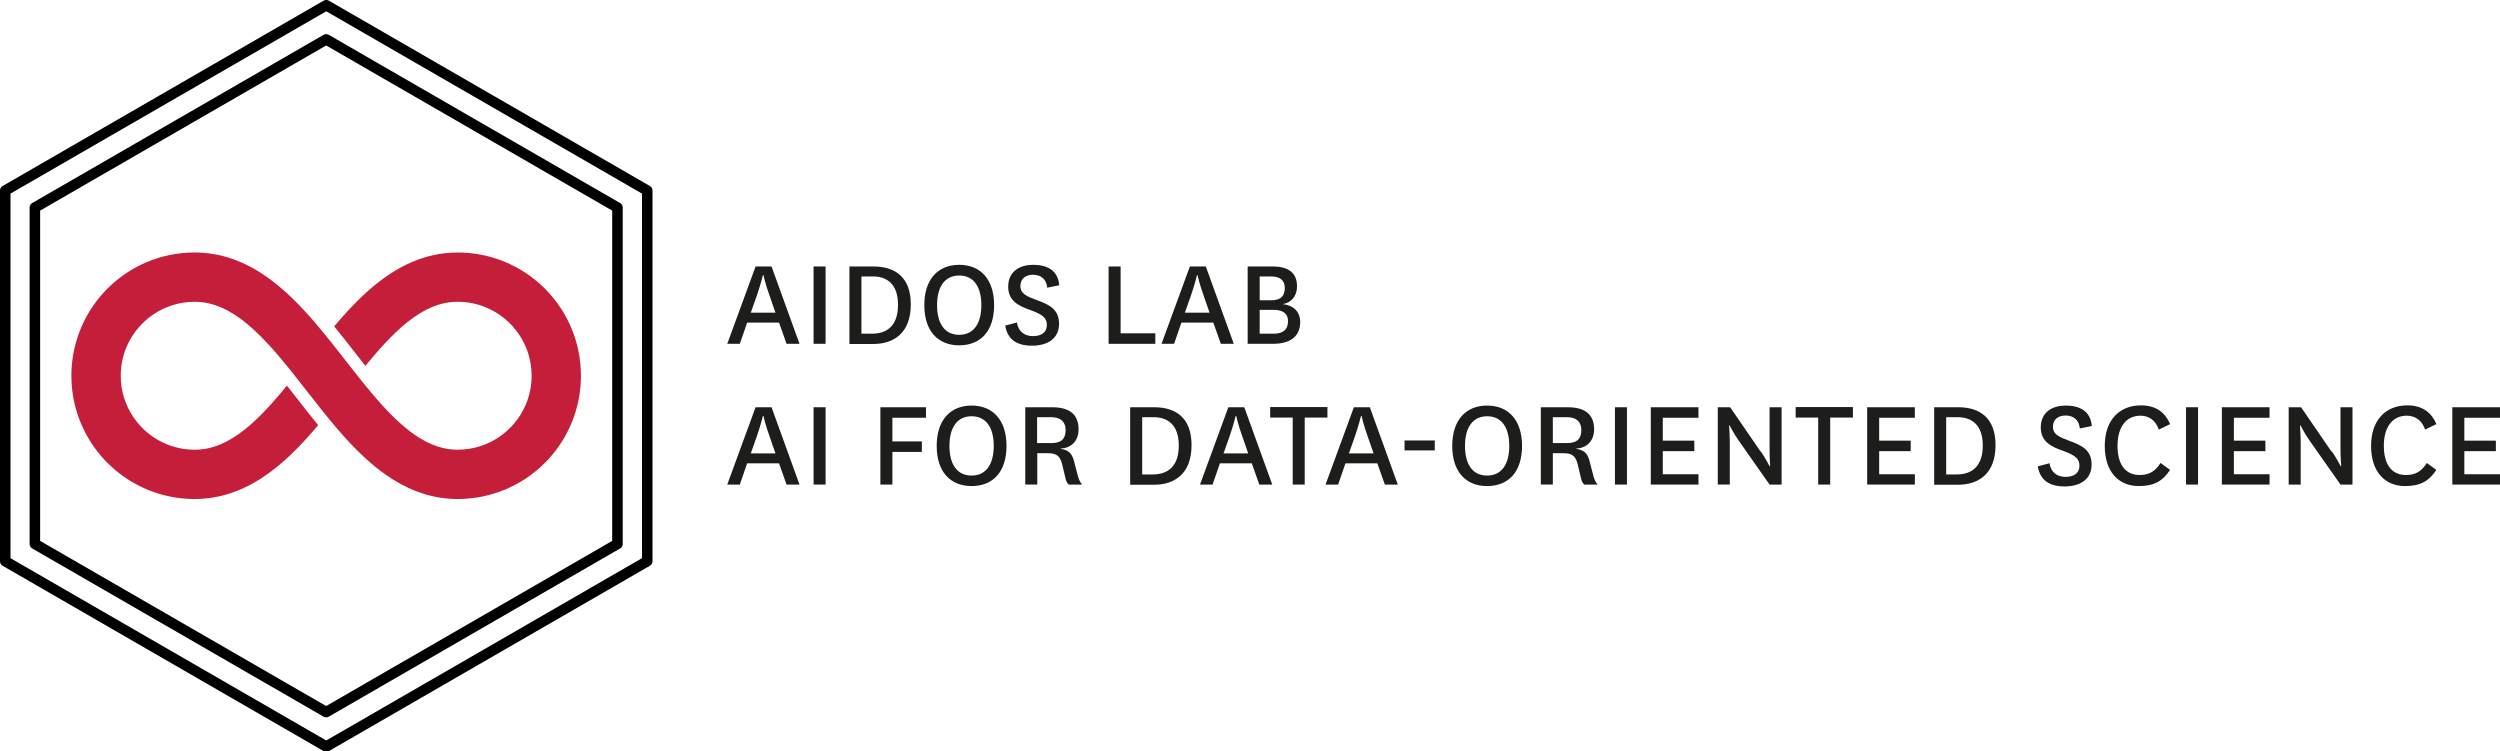 <?xml version="1.0" encoding="UTF-8" standalone="no"?>
<svg
   id="Ebene_1"
   version="1.1"
   viewBox="0 0 133.211 40.03"
   sodipodi:docname="logo_with_byline.svg"
   xml:space="preserve"
   width="133.211"
   height="40.03"
   inkscape:version="1.4.1 (93de688d07, 2025-03-30)"
   xmlns:inkscape="http://www.inkscape.org/namespaces/inkscape"
   xmlns:sodipodi="http://sodipodi.sourceforge.net/DTD/sodipodi-0.dtd"
   xmlns="http://www.w3.org/2000/svg"
   xmlns:svg="http://www.w3.org/2000/svg"><sodipodi:namedview
     id="namedview60"
     pagecolor="#ffffff"
     bordercolor="#666666"
     borderopacity="1.0"
     inkscape:showpageshadow="2"
     inkscape:pageopacity="0.0"
     inkscape:pagecheckerboard="0"
     inkscape:deskcolor="#d1d1d1"
     inkscape:zoom="5.6749129"
     inkscape:cx="40.000614"
     inkscape:cy="0.79296372"
     inkscape:window-width="1279"
     inkscape:window-height="1358"
     inkscape:window-x="0"
     inkscape:window-y="0"
     inkscape:window-maximized="0"
     inkscape:current-layer="Ebene_1" /><!-- Generator: Adobe Illustrator 29.5.0, SVG Export Plug-In . SVG Version: 2.1.0 Build 137)  --><defs
     id="defs1"><style
       id="style1">
      .st0 {
        fill: #1d1d1b;
      }
    </style></defs><g
     id="g62"
     transform="translate(38.651,-46.93)"><g
       id="g60"><path
         class="st0"
         d="M 2.85,64.12 H 1.16 L 0.77,65.25 H 0.1 l 1.51,-4.12 h 0.85 l 1.49,4.12 H 3.26 l -0.4,-1.13 v 0 z M 1.35,63.59 H 2.67 L 2.35,62.67 C 2.12,62.03 2.03,61.59 2.03,61.59 H 2 c 0,0 -0.1,0.43 -0.32,1.08 L 1.35,63.6 v 0 z"
         id="path28" /><path
         class="st0"
         d="m 5.34,61.13 v 4.12 H 4.7 v -4.12 z"
         id="path29" /><path
         class="st0"
         d="m 6.61,65.25 v -4.12 h 1.28 c 1.16,0 1.99,0.57 1.99,2.02 0,1.53 -0.91,2.11 -2.01,2.11 H 6.61 v 0 z m 1.2,-0.54 c 0.81,0 1.39,-0.43 1.39,-1.54 0,-1.11 -0.6,-1.51 -1.33,-1.51 H 7.25 v 3.05 z"
         id="path30" /><path
         class="st0"
         d="m 10.6,63.19 c 0,-1.38 0.73,-2.15 1.86,-2.15 1.13,0 1.86,0.77 1.86,2.15 0,1.38 -0.72,2.14 -1.86,2.14 -1.14,0 -1.86,-0.77 -1.86,-2.14 z m 0.68,0 c 0,0.99 0.41,1.58 1.18,1.58 0.77,0 1.18,-0.6 1.18,-1.58 0,-0.98 -0.41,-1.58 -1.18,-1.58 -0.77,0 -1.18,0.6 -1.18,1.58 z"
         id="path31" /><path
         class="st0"
         d="m 15.53,64.1 c 0.08,0.5 0.41,0.74 0.86,0.74 0.45,0 0.74,-0.2 0.74,-0.59 0,-0.36 -0.18,-0.54 -0.85,-0.79 -0.64,-0.22 -1.21,-0.49 -1.21,-1.25 0,-0.86 0.67,-1.17 1.32,-1.17 0.76,0 1.33,0.29 1.4,1.09 l -0.64,0.13 c -0.04,-0.46 -0.34,-0.69 -0.76,-0.69 -0.39,0 -0.67,0.21 -0.67,0.6 0,0.41 0.33,0.55 0.9,0.76 0.63,0.23 1.16,0.48 1.16,1.25 0,0.81 -0.64,1.17 -1.44,1.17 -0.8,0 -1.3,-0.32 -1.43,-1.07 l 0.6,-0.16 z"
         id="path32" /><path
         class="st0"
         d="m 21.06,61.13 v 3.56 h 1.85 v 0.56 h -2.49 v -4.12 z"
         id="path33" /><path
         class="st0"
         d="M 25.99,64.12 H 24.3 l -0.39,1.13 h -0.67 l 1.51,-4.12 h 0.85 l 1.49,4.12 H 26.4 L 26,64.12 Z m -1.51,-0.53 h 1.32 l -0.32,-0.92 c -0.23,-0.64 -0.32,-1.08 -0.32,-1.08 h -0.03 c 0,0 -0.1,0.43 -0.32,1.08 l -0.33,0.93 v 0 z"
         id="path34" /><path
         class="st0"
         d="m 29.72,63.14 c 0.51,0.05 0.91,0.37 0.91,0.95 0,0.71 -0.46,1.16 -1.46,1.16 h -1.34 v -4.12 h 1.35 c 0.83,0 1.28,0.35 1.28,1.05 0,0.54 -0.31,0.87 -0.74,0.95 v 0.02 0 z m -0.61,-0.21 c 0.43,0 0.7,-0.2 0.7,-0.64 0,-0.44 -0.27,-0.63 -0.74,-0.63 h -0.6 v 1.27 z m -0.63,1.78 h 0.74 c 0.48,0 0.76,-0.2 0.76,-0.67 0,-0.36 -0.22,-0.6 -0.77,-0.6 h -0.74 v 1.27 z"
         id="path35" /><path
         class="st0"
         d="M 2.85,71.62 H 1.16 L 0.77,72.75 H 0.1 l 1.51,-4.12 h 0.85 l 1.49,4.12 H 3.26 l -0.4,-1.13 v 0 z M 1.35,71.09 H 2.67 L 2.35,70.17 C 2.12,69.53 2.03,69.09 2.03,69.09 H 2 c 0,0 -0.1,0.43 -0.32,1.08 L 1.35,71.1 v 0 z"
         id="path36" /><path
         class="st0"
         d="m 5.34,68.63 v 4.12 H 4.7 v -4.12 z"
         id="path37" /><path
         class="st0"
         d="m 8.26,72.75 v -4.12 h 2.43 v 0.56 H 8.9 v 1.26 h 1.57 v 0.56 H 8.9 v 1.74 z"
         id="path38" /><path
         class="st0"
         d="m 11.26,70.69 c 0,-1.38 0.73,-2.15 1.86,-2.15 1.13,0 1.86,0.77 1.86,2.15 0,1.38 -0.72,2.14 -1.86,2.14 -1.14,0 -1.86,-0.77 -1.86,-2.14 z m 0.68,0 c 0,0.99 0.41,1.58 1.18,1.58 0.77,0 1.18,-0.6 1.18,-1.58 0,-0.98 -0.41,-1.58 -1.18,-1.58 -0.77,0 -1.18,0.6 -1.18,1.58 z"
         id="path39" /><path
         class="st0"
         d="m 18.29,72.75 c -0.1,-0.11 -0.15,-0.22 -0.18,-0.39 l -0.17,-0.71 c -0.12,-0.48 -0.36,-0.57 -0.77,-0.57 h -0.55 v 1.67 h -0.64 v -4.12 h 1.43 c 0.95,0 1.41,0.4 1.41,1.18 0,0.65 -0.43,1 -0.95,1.02 v 0.02 c 0.39,0.05 0.6,0.22 0.71,0.66 l 0.21,0.81 c 0.05,0.17 0.11,0.31 0.22,0.43 z m -1.68,-2.21 h 0.76 c 0.52,0 0.76,-0.22 0.76,-0.69 0,-0.43 -0.25,-0.69 -0.76,-0.69 h -0.76 v 1.37 0 z"
         id="path40" /><path
         class="st0"
         d="m 21.57,72.75 v -4.12 h 1.28 c 1.16,0 1.99,0.57 1.99,2.02 0,1.53 -0.91,2.11 -2.01,2.11 h -1.26 z m 1.2,-0.54 c 0.81,0 1.39,-0.43 1.39,-1.54 0,-1.11 -0.6,-1.51 -1.33,-1.51 h -0.62 v 3.05 z"
         id="path41" /><path
         class="st0"
         d="m 28.04,71.62 h -1.69 l -0.39,1.13 h -0.67 l 1.51,-4.12 h 0.85 l 1.49,4.12 h -0.69 l -0.4,-1.13 z m -1.5,-0.53 h 1.32 l -0.32,-0.92 c -0.23,-0.64 -0.32,-1.08 -0.32,-1.08 h -0.03 c 0,0 -0.1,0.43 -0.32,1.08 l -0.33,0.93 v 0 z"
         id="path42" /><path
         class="st0"
         d="m 30.23,72.75 v -3.57 h -1.2 v -0.56 h 3.05 v 0.56 h -1.21 v 3.57 h -0.65 z"
         id="path43" /><path
         class="st0"
         d="m 34.73,71.62 h -1.69 l -0.39,1.13 h -0.67 l 1.51,-4.12 h 0.85 l 1.49,4.12 h -0.69 l -0.4,-1.13 z m -1.51,-0.53 h 1.32 L 34.22,70.17 C 33.99,69.53 33.9,69.09 33.9,69.09 h -0.03 c 0,0 -0.1,0.43 -0.32,1.08 l -0.33,0.93 v 0 z"
         id="path44" /><path
         class="st0"
         d="m 36.19,70.4 h 1.61 v 0.53 h -1.61 z"
         id="path45" /><path
         class="st0"
         d="m 38.73,70.69 c 0,-1.38 0.73,-2.15 1.86,-2.15 1.13,0 1.86,0.77 1.86,2.15 0,1.38 -0.72,2.14 -1.86,2.14 -1.14,0 -1.86,-0.77 -1.86,-2.14 z m 0.68,0 c 0,0.99 0.41,1.58 1.18,1.58 0.77,0 1.18,-0.6 1.18,-1.58 0,-0.98 -0.41,-1.58 -1.18,-1.58 -0.77,0 -1.18,0.6 -1.18,1.58 z"
         id="path46" /><path
         class="st0"
         d="m 45.76,72.75 c -0.1,-0.11 -0.15,-0.22 -0.18,-0.39 l -0.17,-0.71 c -0.12,-0.48 -0.36,-0.57 -0.77,-0.57 h -0.55 v 1.67 h -0.64 v -4.12 h 1.43 c 0.95,0 1.41,0.4 1.41,1.18 0,0.65 -0.43,1 -0.95,1.02 v 0.02 c 0.39,0.05 0.6,0.22 0.71,0.66 l 0.21,0.81 c 0.05,0.17 0.11,0.31 0.22,0.43 z m -1.67,-2.21 h 0.76 c 0.52,0 0.76,-0.22 0.76,-0.69 0,-0.43 -0.25,-0.69 -0.76,-0.69 h -0.76 v 1.37 0 z"
         id="path47" /><path
         class="st0"
         d="m 48.04,68.63 v 4.12 H 47.4 v -4.12 z"
         id="path48" /><path
         class="st0"
         d="m 51.85,72.75 h -2.54 v -4.12 h 2.54 v 0.56 h -1.9 v 1.22 h 1.68 v 0.56 h -1.68 v 1.23 h 1.9 v 0.56 0 z"
         id="path49" /><path
         class="st0"
         d="m 55.17,70.98 c 0.25,0.36 0.47,0.79 0.47,0.79 h 0.03 c 0,0 -0.03,-0.44 -0.03,-0.96 v -2.18 h 0.64 v 4.12 H 55.64 L 53.99,70.4 c -0.26,-0.37 -0.48,-0.8 -0.48,-0.8 h -0.03 c 0,0 0.04,0.44 0.04,0.97 v 2.18 h -0.64 v -4.12 h 0.66 l 1.62,2.36 v 0 z"
         id="path50" /><path
         class="st0"
         d="m 58.23,72.75 v -3.57 h -1.2 v -0.56 h 3.05 v 0.56 h -1.21 v 3.57 h -0.65 z"
         id="path51" /><path
         class="st0"
         d="m 63.38,72.75 h -2.54 v -4.12 h 2.54 v 0.56 h -1.9 v 1.22 h 1.68 v 0.56 h -1.68 v 1.23 h 1.9 v 0.56 0 z"
         id="path52" /><path
         class="st0"
         d="m 64.41,72.75 v -4.12 h 1.28 c 1.16,0 1.99,0.57 1.99,2.02 0,1.53 -0.91,2.11 -2.01,2.11 h -1.26 v 0 z m 1.2,-0.54 c 0.81,0 1.39,-0.43 1.39,-1.54 0,-1.11 -0.6,-1.51 -1.33,-1.51 h -0.62 v 3.05 z"
         id="path53" /><path
         class="st0"
         d="m 70.55,71.6 c 0.08,0.5 0.41,0.74 0.86,0.74 0.45,0 0.74,-0.2 0.74,-0.59 0,-0.36 -0.18,-0.54 -0.85,-0.79 -0.64,-0.22 -1.21,-0.49 -1.21,-1.25 0,-0.86 0.67,-1.17 1.32,-1.17 0.76,0 1.33,0.29 1.4,1.09 l -0.64,0.13 c -0.04,-0.46 -0.34,-0.69 -0.76,-0.69 -0.39,0 -0.67,0.21 -0.67,0.6 0,0.41 0.33,0.55 0.9,0.76 0.63,0.23 1.16,0.48 1.16,1.25 0,0.81 -0.64,1.17 -1.44,1.17 -0.8,0 -1.3,-0.32 -1.43,-1.07 l 0.6,-0.16 z"
         id="path54" /><path
         class="st0"
         d="m 76.97,71.98 c -0.38,0.58 -0.84,0.85 -1.66,0.85 -1.07,0 -1.81,-0.76 -1.81,-2.14 0,-1.38 0.78,-2.16 1.93,-2.16 0.75,0 1.27,0.33 1.55,1 l -0.6,0.29 c -0.17,-0.49 -0.52,-0.74 -0.98,-0.74 -0.77,0 -1.22,0.62 -1.22,1.6 0,0.98 0.4,1.56 1.18,1.56 0.5,0 0.83,-0.19 1.11,-0.64 l 0.5,0.36 z"
         id="path55" /><path
         class="st0"
         d="m 78.47,68.63 v 4.12 h -0.64 v -4.12 z"
         id="path56" /><path
         class="st0"
         d="m 82.28,72.75 h -2.54 v -4.12 h 2.54 v 0.56 h -1.9 v 1.22 h 1.68 v 0.56 h -1.68 v 1.23 h 1.9 v 0.56 0 z"
         id="path57" /><path
         class="st0"
         d="m 85.6,70.98 c 0.25,0.36 0.47,0.79 0.47,0.79 h 0.03 c 0,0 -0.04,-0.44 -0.04,-0.96 v -2.18 h 0.64 v 4.12 H 86.06 L 84.41,70.4 C 84.15,70.03 83.93,69.6 83.93,69.6 H 83.9 c 0,0 0.04,0.44 0.04,0.97 v 2.18 H 83.3 v -4.12 h 0.66 l 1.62,2.36 h 0.02 z"
         id="path58" /><path
         class="st0"
         d="m 91.16,71.98 c -0.38,0.58 -0.84,0.85 -1.66,0.85 -1.07,0 -1.81,-0.76 -1.81,-2.14 0,-1.38 0.78,-2.16 1.93,-2.16 0.75,0 1.27,0.33 1.55,1 l -0.6,0.29 c -0.17,-0.49 -0.52,-0.74 -0.98,-0.74 -0.77,0 -1.22,0.62 -1.22,1.6 0,0.98 0.4,1.56 1.18,1.56 0.5,0 0.83,-0.19 1.11,-0.64 l 0.5,0.36 z"
         id="path59" /><path
         class="st0"
         d="m 94.56,72.75 h -2.54 v -4.12 h 2.54 v 0.56 h -1.9 v 1.22 h 1.68 v 0.56 h -1.68 v 1.23 h 1.9 v 0.56 0 z"
         id="path60" /></g></g><g
     id="g61"
     transform="matrix(0.112,0,0,0.112,5.057,15.761)"><g
       id="g4487"
       transform="matrix(3.78,0,0,3.78,-94.357,-282.352)"><path
         sodipodi:type="star"
         style="fill:none;stroke:#000000;stroke-width:1.323;stroke-linejoin:round;stroke-dasharray:none;stroke-opacity:1;stop-color:#000000"
         id="path240"
         inkscape:flatsided="true"
         sodipodi:sides="6"
         sodipodi:cx="47.625"
         sodipodi:cy="84.666664"
         sodipodi:r1="42.333332"
         sodipodi:r2="36.661739"
         sodipodi:arg1="1.5707963"
         sodipodi:arg2="2.0943951"
         inkscape:rounded="0"
         inkscape:randomized="0"
         d="m 47.625,127 -36.662,-21.167 -2e-6,-42.333 36.662,-21.167 36.662,21.167 2e-6,42.333 z"
         inkscape:transform-center-y="-1.0666667e-06"
         transform="translate(6.444,0.093)" /><path
         d="m 23.225,90.801 c 1.18,2.788 3.144,5.152 5.618,6.823 1.237,0.837 2.605,1.5 4.064,1.952 1.46,0.455 3.014,0.699 4.613,0.699 1.091,0 2.154,-0.123 3.171,-0.356 1.91,-0.434 3.647,-1.241 5.218,-2.256 1.376,-0.887 2.633,-1.936 3.813,-3.068 1.177,-1.136 2.281,-2.359 3.341,-3.616 -0.89,-1.089 -1.753,-2.19 -2.593,-3.266 l -0.067,-0.087 c -0.421,-0.538 -0.846,-1.084 -1.275,-1.625 -0.089,0.11 -0.178,0.219 -0.268,0.326 -0.957,1.163 -1.909,2.252 -2.859,3.217 -0.713,0.725 -1.425,1.379 -2.132,1.945 -1.064,0.851 -2.112,1.499 -3.149,1.928 -0.52,0.214 -1.04,0.375 -1.567,0.485 -0.528,0.11 -1.066,0.167 -1.633,0.167 -1.293,0 -2.509,-0.26 -3.621,-0.73 -1.667,-0.704 -3.095,-1.888 -4.099,-3.376 -0.502,-0.743 -0.899,-1.561 -1.17,-2.433 -0.271,-0.873 -0.418,-1.799 -0.418,-2.769 0,-1.294 0.26,-2.51 0.729,-3.623 0.705,-1.665 1.889,-3.095 3.377,-4.098 0.744,-0.502 1.562,-0.898 2.434,-1.17 0.872,-0.273 1.799,-0.418 2.768,-0.418 0.624,0 1.212,0.07 1.792,0.201 0.759,0.173 1.506,0.456 2.259,0.851 0.251,0.132 0.503,0.275 0.756,0.432 0.759,0.469 1.524,1.049 2.294,1.729 0.289,0.254 0.578,0.522 0.867,0.802 0.868,0.842 1.739,1.793 2.611,2.816 0.727,0.854 1.457,1.757 2.193,2.69 0.441,0.557 0.884,1.126 1.333,1.699 1.212,1.551 2.449,3.138 3.753,4.664 0.979,1.144 1.994,2.255 3.074,3.29 0.81,0.777 1.657,1.512 2.553,2.183 0.168,0.125 0.337,0.249 0.509,0.37 1.202,0.848 2.497,1.58 3.904,2.12 1.304,0.502 2.706,0.834 4.174,0.939 0.339,0.025 0.681,0.037 1.027,0.036 2.133,0 4.182,-0.433 6.04,-1.219 2.788,-1.181 5.151,-3.143 6.823,-5.618 0.836,-1.237 1.5,-2.605 1.952,-4.065 0.455,-1.457 0.699,-3.011 0.699,-4.61 0,-2.133 -0.434,-4.182 -1.221,-6.04 -1.18,-2.788 -3.143,-5.151 -5.618,-6.823 -1.237,-0.836 -2.605,-1.5 -4.064,-1.953 -1.459,-0.454 -3.013,-0.698 -4.613,-0.698 -1.09,0 -2.154,0.124 -3.17,0.355 -1.91,0.435 -3.647,1.242 -5.219,2.256 -1.376,0.887 -2.632,1.937 -3.812,3.069 -1.177,1.135 -2.281,2.358 -3.341,3.616 0.894,1.094 1.76,2.199 2.605,3.28 l 0.056,0.072 c 0.42,0.538 0.846,1.084 1.273,1.625 0.09,-0.108 0.178,-0.219 0.268,-0.328 0.958,-1.162 1.91,-2.251 2.86,-3.218 0.714,-0.724 1.425,-1.378 2.132,-1.946 1.063,-0.851 2.112,-1.499 3.149,-1.927 0.52,-0.215 1.039,-0.376 1.567,-0.486 0.528,-0.108 1.065,-0.167 1.632,-0.167 1.294,0 2.51,0.26 3.622,0.731 1.667,0.704 3.095,1.887 4.098,3.375 0.502,0.744 0.899,1.562 1.171,2.434 0.27,0.872 0.417,1.799 0.417,2.769 0,1.294 -0.26,2.51 -0.729,3.623 -0.705,1.666 -1.889,3.095 -3.377,4.098 -0.743,0.503 -1.561,0.899 -2.433,1.17 -0.872,0.271 -1.799,0.418 -2.769,0.418 -0.624,0 -1.212,-0.07 -1.79,-0.201 -1.011,-0.231 -2.003,-0.656 -3.016,-1.283 -0.76,-0.47 -1.525,-1.05 -2.294,-1.729 -1.155,-1.017 -2.316,-2.253 -3.479,-3.619 -1.164,-1.365 -2.331,-2.86 -3.524,-4.386 -1.212,-1.551 -2.449,-3.138 -3.753,-4.665 -0.979,-1.145 -1.994,-2.255 -3.074,-3.291 -0.202,-0.194 -0.406,-0.386 -0.614,-0.575 -0.623,-0.564 -1.266,-1.104 -1.939,-1.608 -1.344,-1.006 -2.806,-1.871 -4.413,-2.49 -0.101,-0.038 -0.201,-0.076 -0.303,-0.112 -1.522,-0.548 -3.172,-0.864 -4.901,-0.863 -2.132,0 -4.181,0.433 -6.039,1.219 -2.788,1.18 -5.151,3.144 -6.823,5.618 -0.836,1.237 -1.501,2.605 -1.953,4.065 -0.456,1.462 -0.699,3.015 -0.699,4.614 0,2.134 0.433,4.183 1.219,6.04 z"
         id="path2688-6-0"
         style="display:inline;fill:#c41e3a;fill-opacity:1;stroke:none;stroke-width:0.159;stroke-opacity:1" /><path
         sodipodi:type="star"
         style="fill:none;stroke:#000000;stroke-width:1.201;stroke-linejoin:round;stroke-dasharray:none;stroke-opacity:1;stop-color:#000000"
         id="path5851"
         inkscape:flatsided="true"
         sodipodi:sides="6"
         sodipodi:cx="47.625"
         sodipodi:cy="84.666664"
         sodipodi:r1="42.333332"
         sodipodi:r2="36.661739"
         sodipodi:arg1="1.5707963"
         sodipodi:arg2="2.0943951"
         inkscape:rounded="0"
         inkscape:randomized="0"
         d="m 47.625,127 -36.662,-21.167 -2e-6,-42.333 36.662,-21.167 36.662,21.167 2e-6,42.333 z"
         inkscape:transform-center-y="-1.0666667e-06"
         transform="matrix(1.102,0,0,1.102,1.596,-8.526)" /></g></g></svg>
